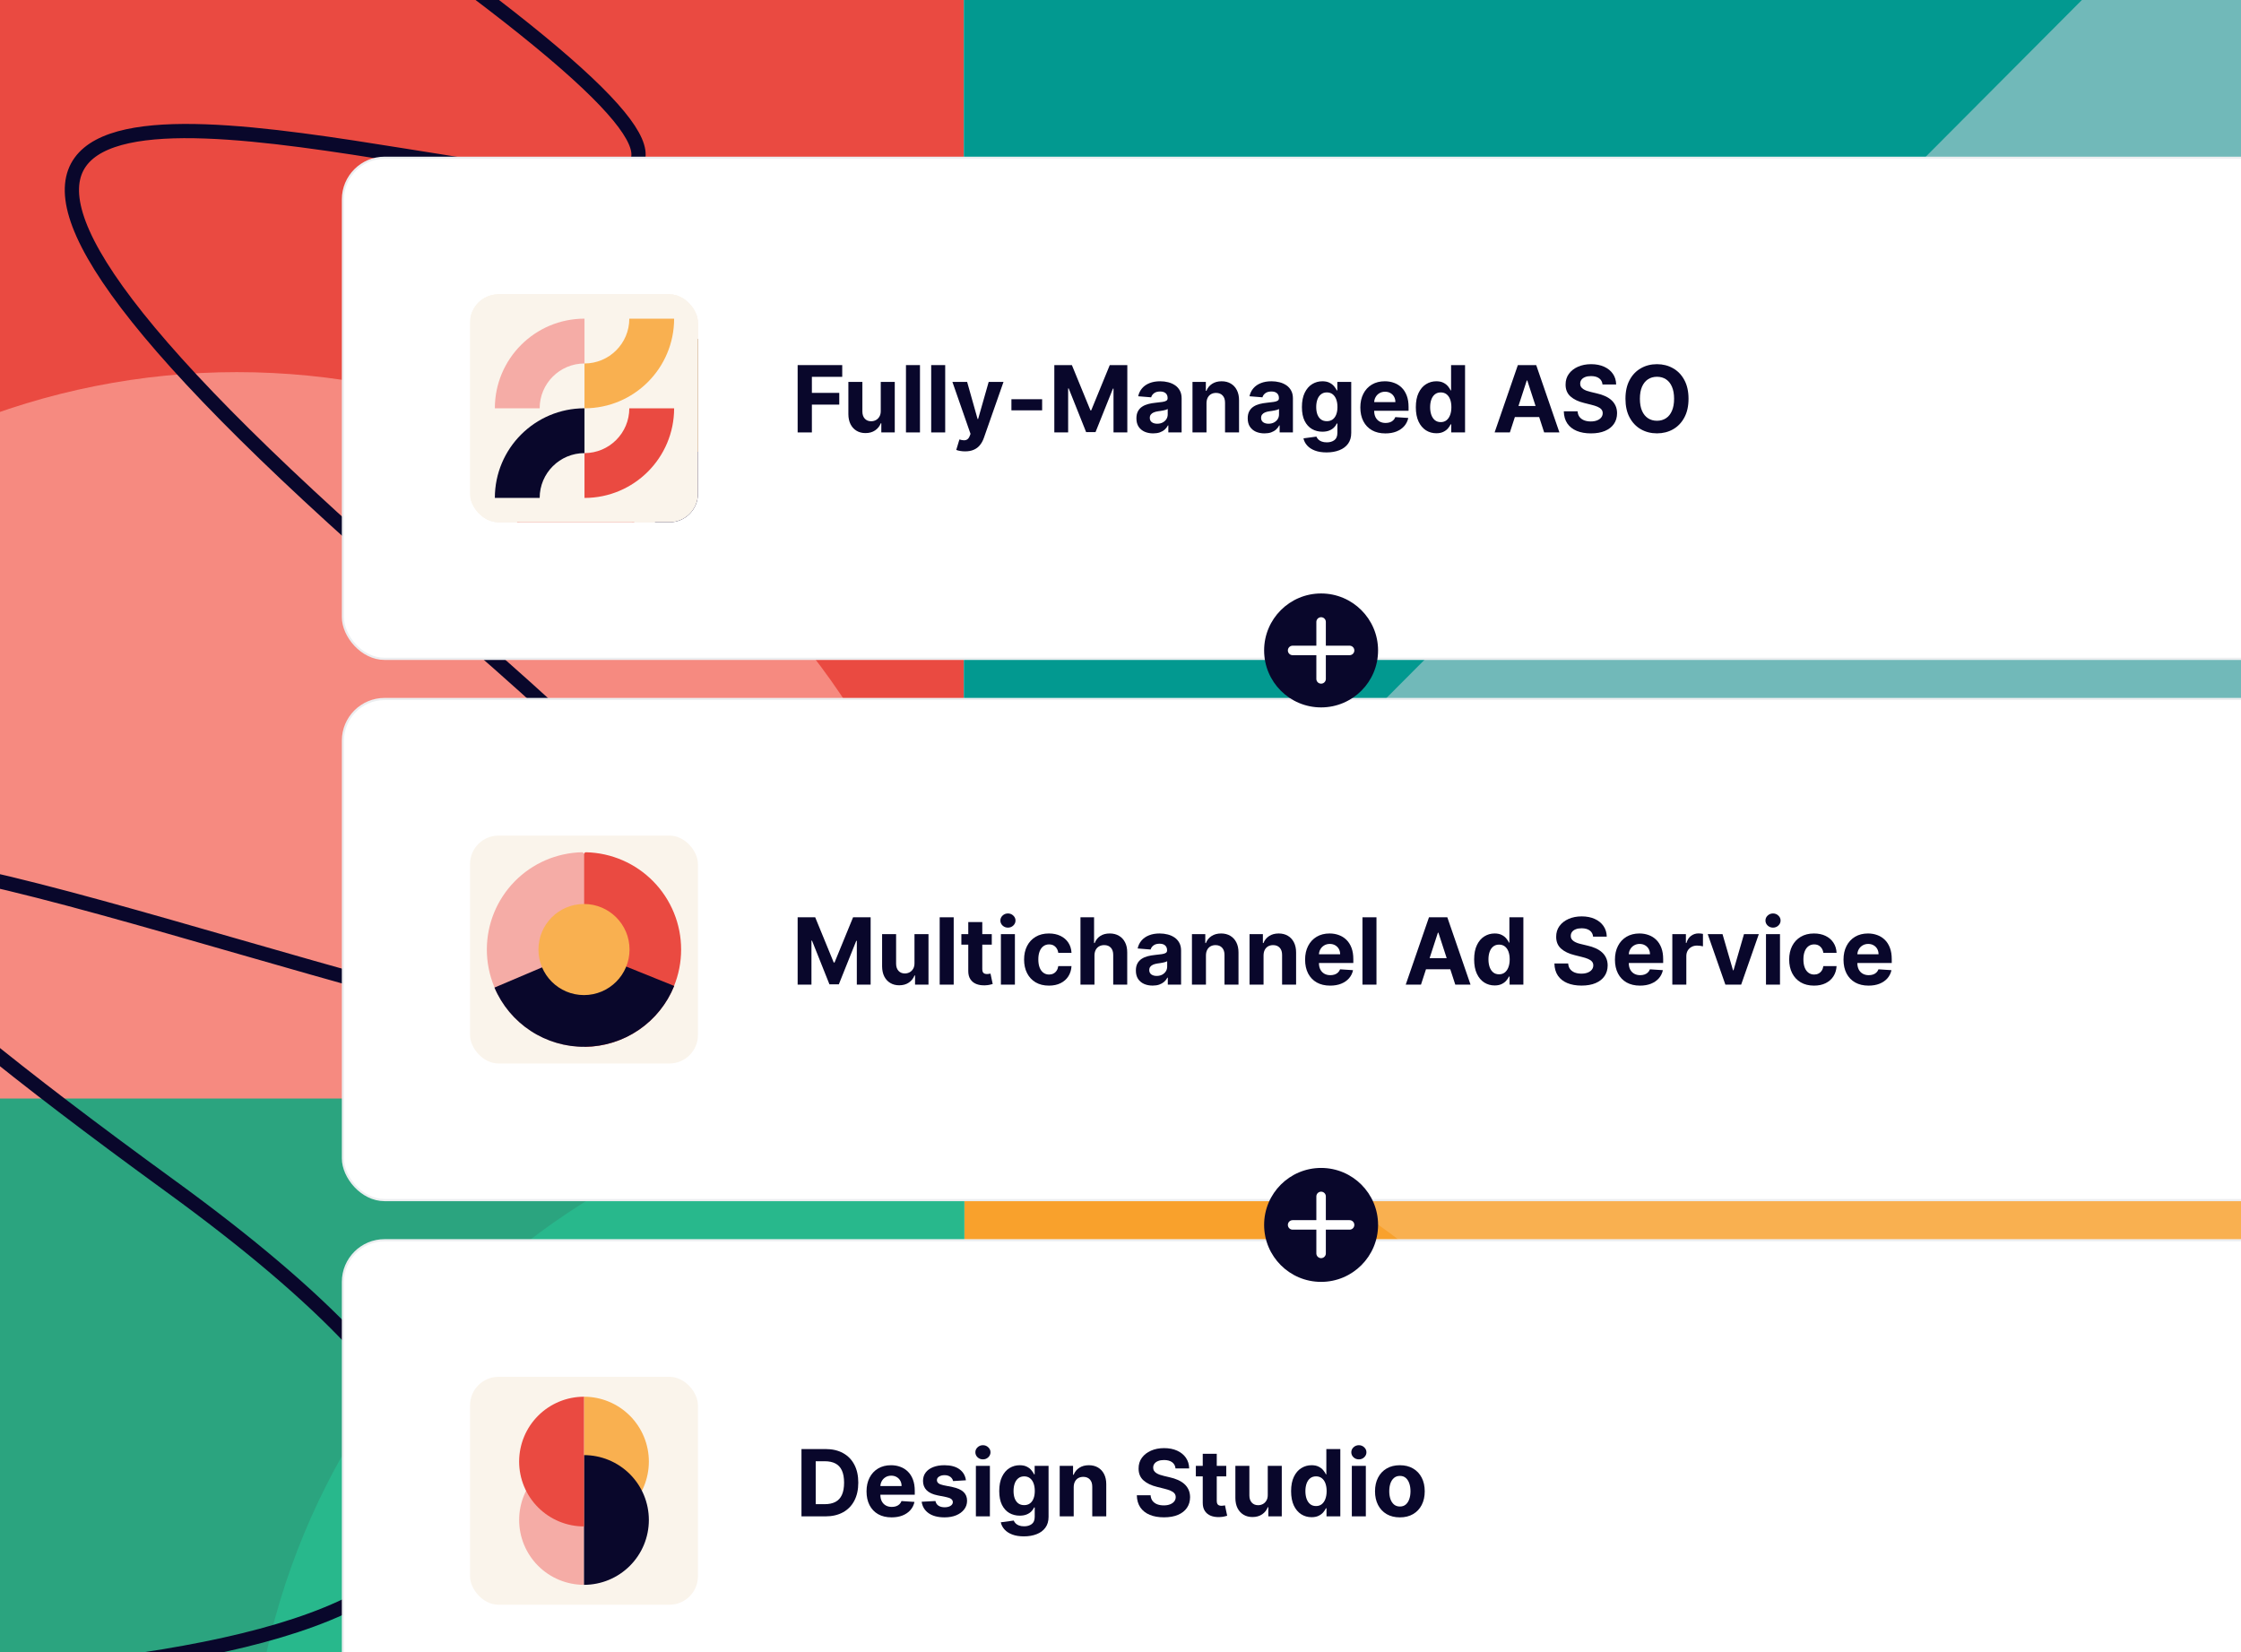 <svg width="472" height="348" viewBox="0 0 472 348" fill="none" xmlns="http://www.w3.org/2000/svg">
<g clip-path="url(#clip0_525_394)">
<rect x="-104" y="-151" width="307" height="304" fill="#EA4A41"/>
<rect x="203" y="-70.621" width="306" height="301" fill="#029990"/>
<path d="M209.178 230.159L509.225 -71V230.159H209.178Z" fill="#71B9B9"/>
<path d="M-104 230.379H200V533.379H-104V230.379Z" fill="#2BA47F"/>
<rect x="208.066" y="230.164" width="301.159" height="301.159" fill="#F9B050"/>
<path d="M203.124 230.167C222.899 230.167 242.48 234.062 260.749 241.629C279.018 249.197 295.618 260.288 309.6 274.271C323.583 288.253 334.675 304.853 342.242 323.122C349.809 341.391 353.704 360.972 353.704 380.747C353.704 400.521 349.809 420.102 342.242 438.371C334.675 456.64 323.583 473.24 309.6 487.222C295.618 501.205 279.018 512.297 260.749 519.864C242.48 527.431 222.899 531.326 203.124 531.326L203.124 380.747L203.124 230.167Z" fill="#F9A12C"/>
<path d="M-103 231.379C-103 211.287 -99.045 191.391 -91.362 172.828C-83.678 154.266 -72.416 137.399 -58.219 123.192C-44.022 108.984 -27.167 97.714 -8.617 90.025C9.933 82.336 29.814 78.379 49.893 78.379C69.971 78.379 89.853 82.336 108.402 90.025C126.952 97.714 143.807 108.984 158.005 123.192C172.202 137.399 183.678 154.263 191.362 172.826C199.045 191.388 203 211.284 203 231.376L49.893 231.379L-103 231.379Z" fill="#F68A80"/>
<path d="M203.125 531.323C183.35 531.323 163.769 527.428 145.5 519.861C127.231 512.294 110.631 501.202 96.649 487.219C82.666 473.237 71.575 456.637 64.007 438.368C56.44 420.099 52.545 400.518 52.545 380.744C52.545 360.969 56.44 341.388 64.007 323.119C71.575 304.85 82.666 288.25 96.649 274.268C110.631 260.285 127.231 249.194 145.5 241.626C163.769 234.059 183.35 230.164 203.125 230.164L203.125 380.744L203.125 531.323Z" fill="#28B88C"/>
<path d="M-0.996 -70.67C373.854 170.574 -177.481 -102.707 93.032 129.295C363.544 361.298 -230.99 55.878 35.922 249.842C302.835 443.805 -493.617 279.376 -105.612 431.123C204.793 552.52 104.745 630.214 15.921 653.886" stroke="#09072B" stroke-width="3"/>
<g filter="url(#filter0_dd_525_394)">
<rect x="72.227" y="141.227" width="412.046" height="105.546" rx="8.773" fill="white"/>
<rect x="72.227" y="141.227" width="412.046" height="105.546" rx="8.773" stroke="#ECEEF0" stroke-width="0.454"/>
<rect x="99" y="170" width="48" height="48" rx="6" fill="#FAF4EB"/>
<path d="M122.999 173.947C123 173.889 122.989 173.832 122.967 173.778C122.946 173.725 122.913 173.676 122.873 173.636C122.832 173.595 122.783 173.563 122.73 173.541C122.676 173.519 122.619 173.508 122.562 173.509C117.209 173.633 112.118 175.846 108.376 179.675C104.634 183.504 102.539 188.646 102.539 194C102.539 199.354 104.634 204.495 108.376 208.324C112.118 212.153 117.209 214.367 122.562 214.49C122.619 214.491 122.676 214.48 122.73 214.458C122.783 214.437 122.832 214.404 122.873 214.364C122.913 214.323 122.946 214.274 122.967 214.221C122.989 214.168 123 214.11 122.999 214.053L122.999 173.947Z" fill="#F5ACA6"/>
<path d="M122.999 214.053C122.998 214.111 123.009 214.168 123.031 214.222C123.052 214.275 123.085 214.324 123.125 214.364C123.166 214.405 123.215 214.437 123.268 214.459C123.322 214.481 123.379 214.492 123.436 214.491C128.789 214.367 133.88 212.154 137.622 208.325C141.364 204.496 143.459 199.354 143.459 194C143.459 188.646 141.364 183.505 137.622 179.676C133.88 175.847 128.789 173.633 123.436 173.51C123.379 173.509 123.322 173.52 123.268 173.542C123.215 173.563 123.166 173.596 123.125 173.636C123.085 173.677 123.052 173.726 123.031 173.779C123.009 173.832 122.998 173.89 122.999 173.947L122.999 214.053Z" fill="#EA4A41"/>
<path d="M142.002 201.667C140.485 205.425 137.889 208.649 134.54 210.932C131.191 213.214 127.241 214.452 123.188 214.489C119.136 214.527 115.164 213.361 111.773 211.141C108.383 208.921 105.728 205.745 104.142 202.015L123 194L142.002 201.667Z" fill="#09072B"/>
<path d="M122.999 203.593C128.298 203.593 132.593 199.298 132.593 193.999C132.593 188.701 128.298 184.406 122.999 184.406C117.701 184.406 113.406 188.701 113.406 193.999C113.406 199.298 117.701 203.593 122.999 203.593Z" fill="#F9B050"/>
<path d="M393.557 201.6C392.463 201.6 391.521 201.378 390.732 200.935C389.947 200.487 389.342 199.855 388.917 199.038C388.493 198.216 388.28 197.244 388.28 196.122C388.28 195.028 388.493 194.068 388.917 193.242C389.342 192.415 389.94 191.771 390.711 191.31C391.486 190.848 392.396 190.617 393.439 190.617C394.141 190.617 394.794 190.73 395.399 190.956C396.008 191.178 396.539 191.513 396.992 191.961C397.449 192.408 397.804 192.972 398.058 193.65C398.312 194.324 398.439 195.114 398.439 196.018V196.829H389.457V195.001H395.662C395.662 194.576 395.57 194.2 395.385 193.872C395.2 193.544 394.944 193.288 394.616 193.103C394.293 192.914 393.917 192.819 393.488 192.819C393.04 192.819 392.643 192.923 392.297 193.131C391.955 193.334 391.687 193.609 391.493 193.955C391.299 194.297 391.2 194.677 391.196 195.097V196.836C391.196 197.362 391.293 197.817 391.486 198.2C391.685 198.583 391.964 198.878 392.324 199.086C392.684 199.294 393.111 199.398 393.605 199.398C393.933 199.398 394.233 199.352 394.506 199.259C394.778 199.167 395.011 199.028 395.205 198.844C395.399 198.659 395.547 198.433 395.648 198.165L398.377 198.345C398.238 199.001 397.954 199.573 397.525 200.062C397.1 200.547 396.551 200.926 395.877 201.198C395.207 201.466 394.434 201.6 393.557 201.6Z" fill="#09072B"/>
<path d="M382.071 201.6C380.982 201.6 380.044 201.369 379.26 200.907C378.479 200.441 377.879 199.795 377.459 198.968C377.044 198.142 376.836 197.191 376.836 196.115C376.836 195.026 377.046 194.07 377.466 193.249C377.891 192.422 378.493 191.778 379.273 191.317C380.054 190.85 380.982 190.617 382.057 190.617C382.985 190.617 383.798 190.786 384.495 191.123C385.192 191.46 385.743 191.933 386.15 192.542C386.556 193.152 386.78 193.867 386.821 194.689H384.038C383.959 194.158 383.751 193.731 383.414 193.408C383.082 193.08 382.646 192.916 382.106 192.916C381.649 192.916 381.249 193.041 380.908 193.29C380.571 193.535 380.308 193.893 380.118 194.363C379.929 194.834 379.834 195.404 379.834 196.074C379.834 196.752 379.927 197.33 380.111 197.805C380.301 198.281 380.566 198.643 380.908 198.892C381.249 199.142 381.649 199.266 382.106 199.266C382.443 199.266 382.745 199.197 383.013 199.058C383.285 198.92 383.509 198.719 383.684 198.456C383.865 198.188 383.982 197.867 384.038 197.493H386.821C386.775 198.306 386.554 199.021 386.157 199.64C385.764 200.254 385.222 200.734 384.529 201.08C383.837 201.427 383.017 201.6 382.071 201.6Z" fill="#09072B"/>
<path d="M371.952 201.392V190.756H374.902V201.392H371.952ZM373.434 189.385C372.995 189.385 372.619 189.24 372.305 188.949C371.995 188.653 371.841 188.3 371.841 187.889C371.841 187.483 371.995 187.134 372.305 186.844C372.619 186.548 372.995 186.4 373.434 186.4C373.872 186.4 374.246 186.548 374.555 186.844C374.869 187.134 375.026 187.483 375.026 187.889C375.026 188.3 374.869 188.653 374.555 188.949C374.246 189.24 373.872 189.385 373.434 189.385Z" fill="#09072B"/>
<path d="M370.443 190.756L366.724 201.392H363.4L359.682 190.756H362.798L365.007 198.366H365.118L367.32 190.756H370.443Z" fill="#09072B"/>
<path d="M352.224 201.392V190.756H355.084V192.612H355.194C355.388 191.952 355.714 191.453 356.171 191.116C356.628 190.774 357.154 190.604 357.75 190.604C357.897 190.604 358.057 190.613 358.227 190.631C358.398 190.65 358.548 190.675 358.677 190.707V193.325C358.539 193.283 358.347 193.246 358.103 193.214C357.858 193.182 357.634 193.166 357.431 193.166C356.997 193.166 356.609 193.26 356.268 193.45C355.931 193.634 355.663 193.893 355.464 194.225C355.271 194.558 355.174 194.941 355.174 195.375V201.392H352.224Z" fill="#09072B"/>
<path d="M345.416 201.6C344.322 201.6 343.38 201.378 342.591 200.935C341.806 200.487 341.201 199.855 340.777 199.038C340.352 198.216 340.14 197.244 340.14 196.122C340.14 195.028 340.352 194.068 340.777 193.242C341.201 192.415 341.799 191.771 342.57 191.31C343.346 190.848 344.255 190.617 345.299 190.617C346 190.617 346.653 190.73 347.258 190.956C347.868 191.178 348.399 191.513 348.851 191.961C349.308 192.408 349.663 192.972 349.917 193.65C350.171 194.324 350.298 195.114 350.298 196.018V196.829H341.317V195.001H347.521C347.521 194.576 347.429 194.2 347.244 193.872C347.06 193.544 346.804 193.288 346.476 193.103C346.153 192.914 345.776 192.819 345.347 192.819C344.899 192.819 344.502 192.923 344.156 193.131C343.814 193.334 343.547 193.609 343.353 193.955C343.159 194.297 343.06 194.677 343.055 195.097V196.836C343.055 197.362 343.152 197.817 343.346 198.2C343.544 198.583 343.824 198.878 344.184 199.086C344.544 199.294 344.971 199.398 345.465 199.398C345.793 199.398 346.093 199.352 346.365 199.259C346.637 199.167 346.87 199.028 347.064 198.844C347.258 198.659 347.406 198.433 347.508 198.165L350.236 198.345C350.097 199.001 349.813 199.573 349.384 200.062C348.959 200.547 348.41 200.926 347.736 201.198C347.067 201.466 346.293 201.6 345.416 201.6Z" fill="#09072B"/>
<path d="M335.54 191.288C335.485 190.73 335.247 190.296 334.827 189.986C334.407 189.677 333.837 189.522 333.116 189.522C332.627 189.522 332.214 189.592 331.877 189.73C331.54 189.864 331.281 190.051 331.101 190.291C330.926 190.531 330.838 190.803 330.838 191.108C330.829 191.362 330.882 191.584 330.997 191.773C331.117 191.962 331.281 192.126 331.489 192.265C331.697 192.398 331.937 192.516 332.209 192.618C332.482 192.715 332.772 192.798 333.082 192.867L334.356 193.172C334.975 193.31 335.542 193.495 336.059 193.726C336.576 193.956 337.024 194.24 337.403 194.577C337.781 194.914 338.074 195.311 338.282 195.768C338.495 196.225 338.603 196.749 338.608 197.34C338.603 198.208 338.381 198.961 337.943 199.598C337.509 200.23 336.881 200.722 336.059 201.073C335.242 201.419 334.257 201.592 333.103 201.592C331.958 201.592 330.96 201.417 330.111 201.066C329.266 200.715 328.606 200.196 328.131 199.508C327.66 198.815 327.413 197.959 327.39 196.939H330.291C330.323 197.414 330.46 197.811 330.7 198.13C330.944 198.444 331.27 198.681 331.676 198.843C332.087 199 332.551 199.078 333.068 199.078C333.576 199.078 334.017 199.005 334.391 198.857C334.769 198.709 335.062 198.504 335.27 198.241C335.478 197.977 335.582 197.675 335.582 197.333C335.582 197.015 335.487 196.747 335.298 196.53C335.113 196.313 334.841 196.129 334.481 195.976C334.125 195.824 333.689 195.685 333.172 195.561L331.628 195.173C330.432 194.882 329.488 194.427 328.795 193.809C328.103 193.19 327.759 192.357 327.764 191.309C327.759 190.45 327.987 189.7 328.449 189.058C328.915 188.417 329.555 187.916 330.367 187.556C331.18 187.196 332.103 187.016 333.137 187.016C334.19 187.016 335.108 187.196 335.893 187.556C336.683 187.916 337.297 188.417 337.735 189.058C338.174 189.7 338.4 190.443 338.414 191.288H335.54Z" fill="#09072B"/>
<path d="M314.8 201.564C313.993 201.564 313.261 201.356 312.605 200.941C311.954 200.521 311.437 199.904 311.054 199.092C310.676 198.275 310.486 197.273 310.486 196.086C310.486 194.868 310.683 193.854 311.075 193.047C311.467 192.234 311.989 191.627 312.64 191.225C313.295 190.819 314.013 190.616 314.794 190.616C315.389 190.616 315.885 190.718 316.282 190.921C316.684 191.119 317.007 191.368 317.252 191.669C317.501 191.964 317.69 192.255 317.82 192.541H317.91V187.209H320.853V201.391H317.944V199.687H317.82C317.681 199.983 317.485 200.276 317.231 200.567C316.982 200.853 316.656 201.091 316.255 201.28C315.858 201.469 315.373 201.564 314.8 201.564ZM315.735 199.216C316.211 199.216 316.612 199.087 316.94 198.829C317.273 198.566 317.526 198.199 317.702 197.728C317.882 197.257 317.972 196.705 317.972 196.073C317.972 195.44 317.884 194.891 317.709 194.425C317.533 193.958 317.279 193.598 316.947 193.344C316.615 193.09 316.211 192.963 315.735 192.963C315.251 192.963 314.842 193.095 314.51 193.358C314.177 193.621 313.926 193.986 313.755 194.452C313.584 194.919 313.499 195.459 313.499 196.073C313.499 196.691 313.584 197.238 313.755 197.714C313.93 198.185 314.182 198.554 314.51 198.822C314.842 199.085 315.251 199.216 315.735 199.216Z" fill="#09072B"/>
<path d="M299.289 201.391H296.076L300.972 187.209H304.836L309.725 201.391H306.512L302.959 190.45H302.849L299.289 201.391ZM299.088 195.816H306.678V198.157H299.088V195.816Z" fill="#09072B"/>
<path d="M289.913 187.209V201.391H286.963V187.209H289.913Z" fill="#09072B"/>
<path d="M280.157 201.6C279.062 201.6 278.121 201.378 277.331 200.935C276.546 200.487 275.942 199.855 275.517 199.038C275.092 198.216 274.88 197.244 274.88 196.122C274.88 195.028 275.092 194.068 275.517 193.242C275.942 192.415 276.54 191.771 277.31 191.31C278.086 190.848 278.995 190.617 280.039 190.617C280.74 190.617 281.394 190.73 281.998 190.956C282.608 191.178 283.139 191.513 283.591 191.961C284.048 192.408 284.404 192.972 284.658 193.65C284.911 194.324 285.038 195.114 285.038 196.018V196.829H276.057V195.001H282.262C282.262 194.576 282.169 194.2 281.985 193.872C281.8 193.544 281.544 193.288 281.216 193.103C280.893 192.914 280.517 192.819 280.087 192.819C279.639 192.819 279.242 192.923 278.896 193.131C278.555 193.334 278.287 193.609 278.093 193.955C277.899 194.297 277.8 194.677 277.795 195.097V196.836C277.795 197.362 277.892 197.817 278.086 198.2C278.285 198.583 278.564 198.878 278.924 199.086C279.284 199.294 279.711 199.398 280.205 199.398C280.533 199.398 280.833 199.352 281.105 199.259C281.378 199.167 281.611 199.028 281.805 198.844C281.998 198.659 282.146 198.433 282.248 198.165L284.976 198.345C284.838 199.001 284.554 199.573 284.124 200.062C283.7 200.547 283.15 200.926 282.476 201.198C281.807 201.466 281.034 201.6 280.157 201.6Z" fill="#09072B"/>
<path d="M266.129 195.243V201.392H263.179V190.756H265.99V192.632H266.115C266.35 192.014 266.745 191.524 267.299 191.164C267.853 190.8 268.525 190.617 269.314 190.617C270.053 190.617 270.697 190.779 271.246 191.102C271.795 191.425 272.222 191.887 272.527 192.487C272.832 193.082 272.984 193.793 272.984 194.62V201.392H270.034V195.146C270.039 194.495 269.873 193.987 269.536 193.623C269.199 193.253 268.735 193.069 268.144 193.069C267.747 193.069 267.396 193.154 267.091 193.325C266.791 193.496 266.556 193.745 266.385 194.073C266.219 194.396 266.133 194.786 266.129 195.243Z" fill="#09072B"/>
<path d="M253.998 195.243V201.392H251.048V190.756H253.859V192.632H253.984C254.219 192.014 254.614 191.524 255.168 191.164C255.722 190.8 256.394 190.617 257.183 190.617C257.922 190.617 258.566 190.779 259.115 191.102C259.665 191.425 260.092 191.887 260.396 192.487C260.701 193.082 260.853 193.793 260.853 194.62V201.392H257.903V195.146C257.908 194.495 257.742 193.987 257.405 193.623C257.068 193.253 256.604 193.069 256.013 193.069C255.616 193.069 255.265 193.154 254.96 193.325C254.66 193.496 254.425 193.745 254.254 194.073C254.088 194.396 254.002 194.786 253.998 195.243Z" fill="#09072B"/>
<path d="M242.77 201.593C242.091 201.593 241.487 201.475 240.956 201.24C240.425 201 240.005 200.646 239.695 200.18C239.391 199.709 239.238 199.123 239.238 198.421C239.238 197.83 239.347 197.334 239.564 196.933C239.781 196.531 240.076 196.208 240.45 195.963C240.824 195.718 241.249 195.534 241.724 195.409C242.204 195.284 242.708 195.197 243.234 195.146C243.852 195.081 244.351 195.021 244.73 194.966C245.108 194.906 245.383 194.818 245.554 194.703C245.724 194.587 245.81 194.417 245.81 194.19V194.149C245.81 193.71 245.671 193.371 245.394 193.131C245.122 192.891 244.734 192.771 244.231 192.771C243.7 192.771 243.278 192.888 242.964 193.124C242.65 193.355 242.442 193.646 242.341 193.996L239.612 193.775C239.751 193.129 240.023 192.57 240.429 192.099C240.836 191.624 241.36 191.259 242.001 191.005C242.648 190.746 243.395 190.617 244.245 190.617C244.836 190.617 245.401 190.686 245.941 190.825C246.486 190.963 246.969 191.178 247.389 191.469C247.813 191.76 248.148 192.134 248.393 192.591C248.637 193.043 248.76 193.586 248.76 194.218V201.392H245.962V199.917H245.879C245.708 200.249 245.48 200.543 245.194 200.797C244.907 201.046 244.563 201.242 244.162 201.385C243.76 201.524 243.296 201.593 242.77 201.593ZM243.615 199.557C244.049 199.557 244.432 199.472 244.764 199.301C245.097 199.125 245.357 198.89 245.547 198.594C245.736 198.299 245.831 197.964 245.831 197.59V196.462C245.738 196.522 245.611 196.577 245.45 196.628C245.293 196.674 245.115 196.718 244.917 196.759C244.718 196.796 244.52 196.831 244.321 196.863C244.123 196.891 243.942 196.916 243.781 196.939C243.435 196.99 243.132 197.071 242.874 197.182C242.615 197.293 242.414 197.443 242.271 197.632C242.128 197.817 242.057 198.047 242.057 198.324C242.057 198.726 242.202 199.033 242.493 199.245C242.788 199.453 243.162 199.557 243.615 199.557Z" fill="#09072B"/>
<path d="M230.518 195.242V201.391H227.568V187.209H230.435V192.631H230.56C230.8 192.003 231.188 191.512 231.723 191.156C232.259 190.796 232.93 190.616 233.738 190.616C234.477 190.616 235.121 190.778 235.67 191.101C236.224 191.419 236.654 191.879 236.958 192.479C237.268 193.074 237.42 193.787 237.415 194.618V201.391H234.465V195.145C234.47 194.489 234.304 193.979 233.967 193.614C233.634 193.25 233.168 193.067 232.568 193.067C232.166 193.067 231.811 193.153 231.502 193.324C231.197 193.494 230.957 193.744 230.781 194.071C230.611 194.395 230.523 194.785 230.518 195.242Z" fill="#09072B"/>
<path d="M220.929 201.6C219.84 201.6 218.903 201.369 218.118 200.907C217.338 200.441 216.738 199.795 216.318 198.968C215.902 198.142 215.694 197.191 215.694 196.115C215.694 195.026 215.904 194.07 216.324 193.249C216.749 192.422 217.352 191.778 218.132 191.317C218.912 190.85 219.84 190.617 220.916 190.617C221.843 190.617 222.656 190.786 223.353 191.123C224.05 191.46 224.602 191.933 225.008 192.542C225.414 193.152 225.638 193.867 225.68 194.689H222.896C222.818 194.158 222.61 193.731 222.273 193.408C221.94 193.08 221.504 192.916 220.964 192.916C220.507 192.916 220.108 193.041 219.766 193.29C219.429 193.535 219.166 193.893 218.977 194.363C218.787 194.834 218.693 195.404 218.693 196.074C218.693 196.752 218.785 197.33 218.97 197.805C219.159 198.281 219.424 198.643 219.766 198.892C220.108 199.142 220.507 199.266 220.964 199.266C221.301 199.266 221.603 199.197 221.871 199.058C222.144 198.92 222.367 198.719 222.543 198.456C222.723 198.188 222.841 197.867 222.896 197.493H225.68C225.634 198.306 225.412 199.021 225.015 199.64C224.623 200.254 224.08 200.734 223.388 201.08C222.695 201.427 221.876 201.6 220.929 201.6Z" fill="#09072B"/>
<path d="M210.81 201.392V190.756H213.76V201.392H210.81ZM212.292 189.385C211.853 189.385 211.477 189.24 211.163 188.949C210.854 188.653 210.699 188.3 210.699 187.889C210.699 187.483 210.854 187.134 211.163 186.844C211.477 186.548 211.853 186.4 212.292 186.4C212.73 186.4 213.104 186.548 213.414 186.844C213.728 187.134 213.885 187.483 213.885 187.889C213.885 188.3 213.728 188.653 213.414 188.949C213.104 189.24 212.73 189.385 212.292 189.385Z" fill="#09072B"/>
<path d="M208.889 190.755V192.971H202.483V190.755H208.889ZM203.938 188.207H206.888V198.123C206.888 198.396 206.929 198.608 207.012 198.76C207.095 198.908 207.211 199.012 207.358 199.072C207.511 199.132 207.686 199.162 207.885 199.162C208.023 199.162 208.162 199.15 208.3 199.127C208.439 199.1 208.545 199.079 208.619 199.065L209.083 201.26C208.935 201.306 208.727 201.359 208.459 201.419C208.192 201.484 207.866 201.523 207.483 201.537C206.772 201.565 206.149 201.47 205.613 201.253C205.082 201.036 204.669 200.699 204.374 200.242C204.078 199.785 203.933 199.208 203.938 198.511V188.207Z" fill="#09072B"/>
<path d="M200.868 187.209V201.391H197.918V187.209H200.868Z" fill="#09072B"/>
<path d="M192.609 196.863V190.756H195.559V201.392H192.727V199.46H192.616C192.376 200.083 191.976 200.584 191.418 200.963C190.864 201.341 190.188 201.531 189.389 201.531C188.678 201.531 188.052 201.369 187.512 201.046C186.972 200.723 186.55 200.263 186.245 199.668C185.945 199.072 185.793 198.359 185.788 197.528V190.756H188.738V197.002C188.743 197.63 188.911 198.126 189.244 198.491C189.576 198.855 190.021 199.038 190.58 199.038C190.935 199.038 191.268 198.957 191.577 198.795C191.886 198.629 192.136 198.385 192.325 198.061C192.519 197.738 192.614 197.339 192.609 196.863Z" fill="#09072B"/>
<path d="M168 187.209H171.698L175.603 196.737H175.77L179.675 187.209H183.373V201.391H180.464V192.16H180.347L176.677 201.322H174.696L171.026 192.126H170.908V201.391H168V187.209Z" fill="#09072B"/>
<rect x="72.227" y="255.227" width="412.046" height="105.546" rx="8.773" fill="white"/>
<rect x="72.227" y="255.227" width="412.046" height="105.546" rx="8.773" stroke="#ECEEF0" stroke-width="0.454"/>
<rect x="99" y="284" width="48" height="48" rx="6" fill="#FAF4EB"/>
<path d="M123.003 288.188C126.626 288.188 130.1 289.628 132.662 292.189C135.224 294.751 136.663 298.226 136.663 301.849C136.663 305.472 135.224 308.947 132.662 311.509C130.1 314.071 126.626 315.51 123.003 315.51L123.003 301.849L123.003 288.188Z" fill="#F9B050"/>
<path d="M123.002 300.489C121.208 300.489 119.432 300.842 117.775 301.529C116.117 302.216 114.611 303.222 113.343 304.49C112.074 305.759 111.068 307.265 110.382 308.922C109.695 310.58 109.342 312.356 109.342 314.15C109.342 315.944 109.695 317.72 110.382 319.378C111.068 321.035 112.074 322.541 113.343 323.809C114.611 325.078 116.117 326.084 117.775 326.771C119.432 327.457 121.208 327.811 123.002 327.811L123.002 314.15L123.002 300.489Z" fill="#F5ACA6"/>
<path d="M123.002 300.489C124.796 300.489 126.573 300.842 128.23 301.529C129.887 302.216 131.393 303.222 132.662 304.49C133.93 305.759 134.937 307.265 135.623 308.922C136.31 310.58 136.663 312.356 136.663 314.15C136.663 315.944 136.31 317.72 135.623 319.378C134.937 321.035 133.93 322.541 132.662 323.809C131.393 325.078 129.887 326.084 128.23 326.771C126.573 327.457 124.796 327.811 123.002 327.811L123.002 314.15L123.002 300.489Z" fill="#09072B"/>
<path d="M123.002 288.188C119.378 288.188 115.904 289.628 113.342 292.189C110.78 294.751 109.341 298.226 109.341 301.849C109.341 305.472 110.78 308.947 113.342 311.509C115.904 314.071 119.378 315.51 123.002 315.51L123.002 301.849L123.002 288.188Z" fill="#EA4A41"/>
<path d="M294.842 313.6C293.766 313.6 292.836 313.371 292.051 312.914C291.271 312.453 290.668 311.811 290.244 310.989C289.819 310.163 289.606 309.205 289.606 308.115C289.606 307.017 289.819 306.056 290.244 305.235C290.668 304.408 291.271 303.767 292.051 303.31C292.836 302.848 293.766 302.617 294.842 302.617C295.917 302.617 296.845 302.848 297.625 303.31C298.41 303.767 299.015 304.408 299.44 305.235C299.864 306.056 300.077 307.017 300.077 308.115C300.077 309.205 299.864 310.163 299.44 310.989C299.015 311.811 298.41 312.453 297.625 312.914C296.845 313.371 295.917 313.6 294.842 313.6ZM294.855 311.315C295.345 311.315 295.753 311.176 296.081 310.899C296.409 310.618 296.656 310.234 296.822 309.75C296.993 309.265 297.078 308.713 297.078 308.095C297.078 307.476 296.993 306.924 296.822 306.44C296.656 305.955 296.409 305.572 296.081 305.29C295.753 305.009 295.345 304.868 294.855 304.868C294.361 304.868 293.946 305.009 293.609 305.29C293.277 305.572 293.025 305.955 292.854 306.44C292.688 306.924 292.605 307.476 292.605 308.095C292.605 308.713 292.688 309.265 292.854 309.75C293.025 310.234 293.277 310.618 293.609 310.899C293.946 311.176 294.361 311.315 294.855 311.315Z" fill="#09072B"/>
<path d="M284.723 313.392V302.756H287.673V313.392H284.723ZM286.205 301.385C285.766 301.385 285.39 301.24 285.076 300.949C284.767 300.653 284.612 300.3 284.612 299.889C284.612 299.483 284.767 299.134 285.076 298.844C285.39 298.548 285.766 298.4 286.205 298.4C286.644 298.4 287.017 298.548 287.327 298.844C287.641 299.134 287.798 299.483 287.798 299.889C287.798 300.3 287.641 300.653 287.327 300.949C287.017 301.24 286.644 301.385 286.205 301.385Z" fill="#09072B"/>
<path d="M276.246 313.564C275.438 313.564 274.706 313.356 274.051 312.941C273.4 312.521 272.883 311.904 272.499 311.092C272.121 310.275 271.932 309.273 271.932 308.086C271.932 306.868 272.128 305.854 272.52 305.047C272.913 304.234 273.434 303.627 274.085 303.225C274.741 302.819 275.459 302.616 276.239 302.616C276.834 302.616 277.331 302.718 277.728 302.921C278.129 303.119 278.452 303.368 278.697 303.669C278.946 303.964 279.136 304.255 279.265 304.541H279.355V299.209H282.298V313.391H279.39V311.687H279.265C279.126 311.983 278.93 312.276 278.676 312.567C278.427 312.853 278.102 313.091 277.7 313.28C277.303 313.469 276.818 313.564 276.246 313.564ZM277.181 311.216C277.656 311.216 278.058 311.087 278.385 310.829C278.718 310.566 278.972 310.199 279.147 309.728C279.327 309.257 279.417 308.705 279.417 308.073C279.417 307.44 279.33 306.891 279.154 306.425C278.979 305.958 278.725 305.598 278.392 305.344C278.06 305.09 277.656 304.963 277.181 304.963C276.696 304.963 276.287 305.095 275.955 305.358C275.623 305.621 275.371 305.986 275.2 306.452C275.029 306.919 274.944 307.459 274.944 308.073C274.944 308.691 275.029 309.238 275.2 309.714C275.376 310.185 275.627 310.554 275.955 310.822C276.287 311.085 276.696 311.216 277.181 311.216Z" fill="#09072B"/>
<path d="M267.016 308.863V302.756H269.966V313.392H267.134V311.46H267.023C266.783 312.083 266.384 312.584 265.825 312.963C265.271 313.341 264.595 313.531 263.796 313.531C263.085 313.531 262.46 313.369 261.92 313.046C261.379 312.723 260.957 312.263 260.652 311.668C260.352 311.072 260.2 310.359 260.195 309.528V302.756H263.145V309.002C263.15 309.63 263.318 310.126 263.651 310.491C263.983 310.855 264.429 311.038 264.987 311.038C265.343 311.038 265.675 310.957 265.984 310.795C266.294 310.629 266.543 310.385 266.732 310.061C266.926 309.738 267.021 309.339 267.016 308.863Z" fill="#09072B"/>
<path d="M258.275 302.755V304.971H251.869V302.755H258.275ZM253.323 300.207H256.273V310.123C256.273 310.396 256.315 310.608 256.398 310.76C256.481 310.908 256.596 311.012 256.744 311.072C256.896 311.132 257.072 311.162 257.27 311.162C257.409 311.162 257.547 311.15 257.686 311.127C257.824 311.1 257.931 311.079 258.004 311.065L258.468 313.26C258.321 313.306 258.113 313.359 257.845 313.419C257.577 313.484 257.252 313.523 256.869 313.537C256.158 313.565 255.535 313.47 254.999 313.253C254.468 313.036 254.055 312.699 253.76 312.242C253.464 311.785 253.319 311.208 253.323 310.511V300.207Z" fill="#09072B"/>
<path d="M247.588 303.288C247.532 302.73 247.295 302.296 246.875 301.986C246.455 301.677 245.884 301.522 245.164 301.522C244.675 301.522 244.262 301.592 243.925 301.73C243.588 301.864 243.329 302.051 243.149 302.291C242.974 302.531 242.886 302.803 242.886 303.108C242.877 303.362 242.93 303.584 243.045 303.773C243.165 303.962 243.329 304.126 243.537 304.265C243.745 304.398 243.985 304.516 244.257 304.618C244.529 304.715 244.82 304.798 245.13 304.867L246.404 305.172C247.022 305.31 247.59 305.495 248.107 305.726C248.624 305.956 249.072 306.24 249.451 306.577C249.829 306.914 250.122 307.311 250.33 307.768C250.542 308.225 250.651 308.749 250.656 309.34C250.651 310.208 250.429 310.961 249.991 311.598C249.557 312.23 248.929 312.722 248.107 313.073C247.29 313.419 246.305 313.592 245.15 313.592C244.006 313.592 243.008 313.417 242.159 313.066C241.314 312.715 240.654 312.196 240.178 311.508C239.708 310.815 239.461 309.959 239.438 308.939H242.339C242.371 309.414 242.507 309.811 242.748 310.13C242.992 310.444 243.318 310.681 243.724 310.843C244.135 311 244.599 311.078 245.116 311.078C245.624 311.078 246.064 311.005 246.438 310.857C246.817 310.709 247.11 310.504 247.318 310.241C247.526 309.977 247.629 309.675 247.629 309.333C247.629 309.015 247.535 308.747 247.346 308.53C247.161 308.313 246.888 308.129 246.528 307.976C246.173 307.824 245.737 307.685 245.22 307.561L243.675 307.173C242.48 306.882 241.536 306.427 240.843 305.809C240.151 305.19 239.807 304.357 239.811 303.309C239.807 302.45 240.035 301.7 240.497 301.058C240.963 300.417 241.603 299.916 242.415 299.556C243.228 299.196 244.151 299.016 245.185 299.016C246.238 299.016 247.156 299.196 247.941 299.556C248.73 299.916 249.344 300.417 249.783 301.058C250.222 301.7 250.448 302.443 250.462 303.288H247.588Z" fill="#09072B"/>
<path d="M226.145 307.243V313.392H223.195V302.756H226.007V304.632H226.131C226.367 304.014 226.762 303.524 227.316 303.164C227.869 302.8 228.541 302.617 229.331 302.617C230.069 302.617 230.713 302.779 231.263 303.102C231.812 303.425 232.239 303.887 232.544 304.487C232.848 305.082 233.001 305.793 233.001 306.62V313.392H230.051V307.146C230.055 306.495 229.889 305.987 229.552 305.623C229.215 305.253 228.751 305.069 228.16 305.069C227.763 305.069 227.412 305.154 227.108 305.325C226.808 305.496 226.572 305.745 226.401 306.073C226.235 306.396 226.15 306.786 226.145 307.243Z" fill="#09072B"/>
<path d="M215.648 317.602C214.692 317.602 213.873 317.471 213.189 317.208C212.511 316.949 211.971 316.596 211.569 316.148C211.167 315.7 210.906 315.197 210.786 314.638L213.515 314.271C213.598 314.484 213.729 314.682 213.909 314.867C214.089 315.052 214.327 315.199 214.623 315.31C214.923 315.426 215.287 315.483 215.717 315.483C216.358 315.483 216.887 315.326 217.303 315.012C217.723 314.703 217.933 314.184 217.933 313.454V311.509H217.808C217.679 311.804 217.485 312.083 217.226 312.346C216.968 312.61 216.635 312.824 216.229 312.99C215.823 313.157 215.338 313.24 214.775 313.24C213.976 313.24 213.249 313.055 212.594 312.686C211.943 312.312 211.423 311.742 211.036 310.975C210.653 310.204 210.461 309.23 210.461 308.053C210.461 306.848 210.657 305.842 211.05 305.034C211.442 304.226 211.964 303.621 212.615 303.22C213.27 302.818 213.988 302.617 214.768 302.617C215.364 302.617 215.862 302.719 216.264 302.922C216.665 303.12 216.989 303.37 217.233 303.67C217.483 303.965 217.674 304.256 217.808 304.542H217.919V302.756H220.848V313.496C220.848 314.401 220.626 315.158 220.183 315.767C219.74 316.377 219.126 316.834 218.341 317.138C217.561 317.448 216.663 317.602 215.648 317.602ZM215.71 311.024C216.185 311.024 216.587 310.906 216.915 310.671C217.247 310.431 217.501 310.089 217.676 309.646C217.857 309.198 217.947 308.662 217.947 308.039C217.947 307.416 217.859 306.876 217.683 306.419C217.508 305.957 217.254 305.599 216.922 305.346C216.589 305.092 216.185 304.965 215.71 304.965C215.225 304.965 214.817 305.096 214.484 305.359C214.152 305.618 213.9 305.978 213.729 306.44C213.559 306.901 213.473 307.434 213.473 308.039C213.473 308.653 213.559 309.184 213.729 309.632C213.905 310.075 214.156 310.419 214.484 310.664C214.817 310.904 215.225 311.024 215.71 311.024Z" fill="#09072B"/>
<path d="M205.542 313.392V302.756H208.492V313.392H205.542ZM207.024 301.385C206.586 301.385 206.21 301.24 205.896 300.949C205.586 300.653 205.432 300.3 205.432 299.889C205.432 299.483 205.586 299.134 205.896 298.844C206.21 298.548 206.586 298.4 207.024 298.4C207.463 298.4 207.837 298.548 208.146 298.844C208.46 299.134 208.617 299.483 208.617 299.889C208.617 300.3 208.46 300.653 208.146 300.949C207.837 301.24 207.463 301.385 207.024 301.385Z" fill="#09072B"/>
<path d="M203.443 305.789L200.742 305.955C200.696 305.724 200.597 305.516 200.444 305.332C200.292 305.142 200.091 304.992 199.842 304.882C199.597 304.766 199.304 304.708 198.962 304.708C198.505 304.708 198.12 304.805 197.806 304.999C197.492 305.189 197.335 305.442 197.335 305.761C197.335 306.015 197.437 306.23 197.64 306.405C197.843 306.58 198.191 306.721 198.685 306.827L200.611 307.215C201.645 307.428 202.416 307.769 202.923 308.24C203.431 308.711 203.685 309.33 203.685 310.096C203.685 310.793 203.48 311.405 203.069 311.931C202.663 312.457 202.104 312.868 201.393 313.164C200.687 313.454 199.872 313.6 198.949 313.6C197.541 313.6 196.419 313.307 195.583 312.72C194.752 312.129 194.265 311.326 194.122 310.311L197.024 310.158C197.111 310.588 197.324 310.915 197.661 311.142C197.998 311.363 198.429 311.474 198.956 311.474C199.473 311.474 199.888 311.375 200.202 311.176C200.521 310.973 200.682 310.712 200.687 310.394C200.682 310.126 200.569 309.907 200.347 309.736C200.126 309.56 199.784 309.426 199.323 309.334L197.481 308.967C196.442 308.759 195.669 308.399 195.161 307.887C194.658 307.374 194.406 306.721 194.406 305.927C194.406 305.244 194.591 304.655 194.96 304.161C195.334 303.667 195.858 303.287 196.532 303.019C197.21 302.751 198.005 302.617 198.914 302.617C200.257 302.617 201.315 302.901 202.085 303.469C202.861 304.037 203.313 304.81 203.443 305.789Z" fill="#09072B"/>
<path d="M187.785 313.6C186.691 313.6 185.75 313.378 184.96 312.935C184.175 312.487 183.571 311.855 183.146 311.038C182.721 310.216 182.509 309.244 182.509 308.122C182.509 307.028 182.721 306.068 183.146 305.242C183.571 304.415 184.168 303.771 184.939 303.31C185.715 302.848 186.624 302.617 187.668 302.617C188.369 302.617 189.023 302.73 189.627 302.956C190.237 303.178 190.768 303.513 191.22 303.961C191.677 304.408 192.033 304.972 192.286 305.65C192.54 306.324 192.667 307.114 192.667 308.018V308.829H183.686V307.001H189.891C189.891 306.576 189.798 306.2 189.614 305.872C189.429 305.544 189.173 305.288 188.845 305.103C188.522 304.914 188.146 304.819 187.716 304.819C187.268 304.819 186.871 304.923 186.525 305.131C186.184 305.334 185.916 305.609 185.722 305.955C185.528 306.297 185.429 306.677 185.424 307.097V308.836C185.424 309.362 185.521 309.817 185.715 310.2C185.913 310.583 186.193 310.878 186.553 311.086C186.913 311.294 187.34 311.398 187.834 311.398C188.162 311.398 188.462 311.352 188.734 311.259C189.006 311.167 189.24 311.028 189.434 310.844C189.627 310.659 189.775 310.433 189.877 310.165L192.605 310.345C192.467 311.001 192.183 311.573 191.753 312.062C191.329 312.547 190.779 312.926 190.105 313.198C189.436 313.466 188.663 313.6 187.785 313.6Z" fill="#09072B"/>
<path d="M173.834 313.391H168.807V299.209H173.876C175.302 299.209 176.53 299.493 177.559 300.061C178.589 300.624 179.381 301.434 179.935 302.491C180.493 303.548 180.773 304.813 180.773 306.286C180.773 307.763 180.493 309.033 179.935 310.095C179.381 311.156 178.584 311.971 177.546 312.539C176.512 313.107 175.274 313.391 173.834 313.391ZM171.805 310.822H173.709C174.596 310.822 175.341 310.665 175.946 310.351C176.555 310.032 177.012 309.541 177.317 308.876C177.626 308.206 177.781 307.343 177.781 306.286C177.781 305.238 177.626 304.382 177.317 303.717C177.012 303.052 176.558 302.563 175.953 302.249C175.348 301.935 174.603 301.778 173.716 301.778H171.805V310.822Z" fill="#09072B"/>
<rect x="72.227" y="27.227" width="412.046" height="105.546" rx="8.773" fill="white"/>
<rect x="72.227" y="27.227" width="412.046" height="105.546" rx="8.773" stroke="#ECEEF0" stroke-width="0.454"/>
<g clip-path="url(#clip1_525_394)">
<rect x="99" y="56" width="48" height="48" rx="6" fill="#FAF4EB"/>
<path d="M140.982 74.09L128.879 86.193V61.986L140.982 74.09Z" fill="#EA4A41"/>
<path d="M116.775 61.986L128.878 74.09L104.672 74.11L116.775 61.986Z" fill="#F5ACA6"/>
<path d="M104.672 86.193L116.775 74.09V98.296L104.672 86.193Z" fill="#F9B050"/>
<path d="M128.878 98.297L116.774 86.193H140.981L128.878 98.297Z" fill="#04003B"/>
<g clip-path="url(#clip2_525_394)">
<rect width="48" height="48" transform="translate(99.249 55.998)" fill="#FAF4EB"/>
<rect x="137.952" y="64.93" width="24.678" height="54.822" rx="12.339" fill="#04003B"/>
<ellipse cx="150.291" cy="77.269" rx="12.339" ry="12.339" fill="#F9B050"/>
<rect x="108.913" y="64.93" width="24.678" height="54.822" rx="12.339" fill="#EA4A41"/>
<ellipse cx="121.252" cy="107.413" rx="12.339" ry="12.339" fill="#F5ACA6"/>
</g>
<rect width="48" height="48" transform="translate(99.103 55.998)" fill="#FAF4EB"/>
<path d="M123.105 80V70.56C128.308 70.56 132.545 66.344 132.545 61.121H141.985C141.985 71.546 133.531 80 123.105 80Z" fill="#F9B050"/>
<path d="M123.105 79.998V89.438C117.903 89.438 113.665 93.654 113.665 98.877H104.226C104.226 88.452 112.679 79.998 123.105 79.998Z" fill="#09072B"/>
<path d="M123.105 98.879V89.439C128.308 89.439 132.545 85.223 132.545 80H141.985C141.985 90.425 133.531 98.879 123.105 98.879Z" fill="#EA4A41"/>
<path d="M123.105 61.119V70.559C117.903 70.559 113.665 74.775 113.665 79.999H104.226C104.226 69.573 112.679 61.119 123.105 61.119Z" fill="#F5ACA6"/>
</g>
<path d="M355.637 77.992C355.637 79.538 355.344 80.854 354.758 81.939C354.176 83.024 353.382 83.852 352.376 84.425C351.374 84.993 350.247 85.277 348.996 85.277C347.736 85.277 346.605 84.99 345.603 84.418C344.601 83.846 343.81 83.017 343.228 81.932C342.646 80.847 342.355 79.534 342.355 77.992C342.355 76.445 342.646 75.13 343.228 74.045C343.81 72.96 344.601 72.133 345.603 71.566C346.605 70.993 347.736 70.707 348.996 70.707C350.247 70.707 351.374 70.993 352.376 71.566C353.382 72.133 354.176 72.96 354.758 74.045C355.344 75.13 355.637 76.445 355.637 77.992ZM352.597 77.992C352.597 76.99 352.447 76.145 352.147 75.457C351.852 74.769 351.434 74.248 350.894 73.892C350.354 73.537 349.721 73.359 348.996 73.359C348.271 73.359 347.639 73.537 347.099 73.892C346.559 74.248 346.139 74.769 345.839 75.457C345.543 76.145 345.395 76.99 345.395 77.992C345.395 78.994 345.543 79.838 345.839 80.526C346.139 81.214 346.559 81.736 347.099 82.091C347.639 82.447 348.271 82.624 348.996 82.624C349.721 82.624 350.354 82.447 350.894 82.091C351.434 81.736 351.852 81.214 352.147 80.526C352.447 79.838 352.597 78.994 352.597 77.992Z" fill="#09072B"/>
<path d="M337.521 74.98C337.465 74.421 337.227 73.987 336.807 73.678C336.387 73.368 335.817 73.214 335.097 73.214C334.608 73.214 334.194 73.283 333.857 73.421C333.52 73.555 333.262 73.742 333.082 73.982C332.906 74.222 332.819 74.495 332.819 74.799C332.809 75.053 332.862 75.275 332.978 75.464C333.098 75.654 333.262 75.817 333.47 75.956C333.677 76.09 333.917 76.208 334.19 76.309C334.462 76.406 334.753 76.489 335.062 76.558L336.336 76.863C336.955 77.002 337.523 77.186 338.04 77.417C338.557 77.648 339.005 77.932 339.383 78.269C339.762 78.606 340.055 79.003 340.263 79.46C340.475 79.917 340.584 80.441 340.588 81.032C340.584 81.9 340.362 82.652 339.923 83.289C339.489 83.922 338.862 84.413 338.04 84.764C337.223 85.11 336.237 85.284 335.083 85.284C333.938 85.284 332.941 85.108 332.092 84.757C331.247 84.406 330.587 83.887 330.111 83.199C329.64 82.507 329.393 81.65 329.37 80.63H332.272C332.304 81.106 332.44 81.503 332.68 81.821C332.925 82.135 333.25 82.373 333.657 82.534C334.067 82.691 334.531 82.77 335.048 82.77C335.556 82.77 335.997 82.696 336.371 82.548C336.75 82.401 337.043 82.195 337.25 81.932C337.458 81.669 337.562 81.367 337.562 81.025C337.562 80.706 337.467 80.439 337.278 80.222C337.093 80.005 336.821 79.82 336.461 79.668C336.106 79.515 335.669 79.377 335.152 79.252L333.608 78.864C332.412 78.573 331.468 78.119 330.776 77.5C330.083 76.882 329.739 76.048 329.744 75C329.739 74.142 329.968 73.391 330.43 72.75C330.896 72.108 331.535 71.607 332.348 71.247C333.16 70.887 334.084 70.707 335.118 70.707C336.17 70.707 337.089 70.887 337.874 71.247C338.663 71.607 339.277 72.108 339.716 72.75C340.154 73.391 340.38 74.135 340.394 74.98H337.521Z" fill="#09072B"/>
<path d="M318.009 85.082H314.796L319.692 70.9H323.556L328.445 85.082H325.231L321.679 74.141H321.568L318.009 85.082ZM317.808 79.508H325.398V81.848H317.808V79.508Z" fill="#09072B"/>
<path d="M302.518 85.255C301.71 85.255 300.979 85.048 300.323 84.632C299.672 84.212 299.155 83.596 298.772 82.783C298.393 81.966 298.204 80.964 298.204 79.778C298.204 78.559 298.4 77.546 298.793 76.738C299.185 75.925 299.707 75.318 300.358 74.917C301.013 74.51 301.731 74.307 302.511 74.307C303.107 74.307 303.603 74.409 304 74.612C304.402 74.811 304.725 75.06 304.97 75.36C305.219 75.655 305.408 75.946 305.537 76.232H305.627V70.9H308.57V85.082H305.662V83.379H305.537C305.399 83.674 305.203 83.967 304.949 84.258C304.699 84.544 304.374 84.782 303.972 84.971C303.575 85.161 303.091 85.255 302.518 85.255ZM303.453 82.908C303.929 82.908 304.33 82.779 304.658 82.52C304.99 82.257 305.244 81.89 305.42 81.419C305.6 80.948 305.69 80.397 305.69 79.764C305.69 79.132 305.602 78.582 305.427 78.116C305.251 77.65 304.997 77.29 304.665 77.036C304.332 76.782 303.929 76.655 303.453 76.655C302.968 76.655 302.56 76.786 302.227 77.049C301.895 77.313 301.643 77.677 301.473 78.144C301.302 78.61 301.216 79.15 301.216 79.764C301.216 80.383 301.302 80.93 301.473 81.405C301.648 81.876 301.9 82.245 302.227 82.513C302.56 82.776 302.968 82.908 303.453 82.908Z" fill="#09072B"/>
<path d="M291.791 85.289C290.697 85.289 289.755 85.068 288.966 84.624C288.181 84.177 287.576 83.544 287.152 82.727C286.727 81.905 286.515 80.934 286.515 79.812C286.515 78.718 286.727 77.757 287.152 76.931C287.576 76.105 288.174 75.461 288.945 74.999C289.721 74.537 290.63 74.307 291.674 74.307C292.375 74.307 293.028 74.42 293.633 74.646C294.243 74.868 294.774 75.202 295.226 75.65C295.683 76.098 296.038 76.661 296.292 77.34C296.546 78.014 296.673 78.803 296.673 79.708V80.518H287.692V78.69H293.896C293.896 78.265 293.804 77.889 293.619 77.561C293.435 77.234 293.179 76.977 292.851 76.793C292.528 76.603 292.151 76.509 291.722 76.509C291.274 76.509 290.877 76.613 290.531 76.82C290.189 77.023 289.922 77.298 289.728 77.644C289.534 77.986 289.435 78.367 289.43 78.787V80.525C289.43 81.051 289.527 81.506 289.721 81.889C289.919 82.272 290.199 82.568 290.559 82.776C290.919 82.983 291.346 83.087 291.84 83.087C292.168 83.087 292.468 83.041 292.74 82.949C293.012 82.856 293.245 82.718 293.439 82.533C293.633 82.349 293.781 82.122 293.883 81.855L296.611 82.035C296.472 82.69 296.188 83.263 295.759 83.752C295.334 84.237 294.785 84.615 294.111 84.888C293.442 85.155 292.668 85.289 291.791 85.289Z" fill="#09072B"/>
<path d="M279.397 89.292C278.441 89.292 277.622 89.16 276.938 88.897C276.26 88.638 275.72 88.285 275.318 87.838C274.916 87.39 274.655 86.886 274.535 86.328L277.264 85.961C277.347 86.173 277.478 86.372 277.658 86.556C277.839 86.741 278.076 86.889 278.372 87C278.672 87.115 279.036 87.173 279.466 87.173C280.108 87.173 280.636 87.016 281.052 86.702C281.472 86.393 281.682 85.873 281.682 85.144V83.198H281.557C281.428 83.493 281.234 83.773 280.975 84.036C280.717 84.299 280.384 84.514 279.978 84.68C279.572 84.846 279.087 84.929 278.524 84.929C277.725 84.929 276.998 84.745 276.343 84.375C275.692 84.001 275.172 83.431 274.785 82.665C274.402 81.894 274.21 80.92 274.21 79.743C274.21 78.538 274.406 77.531 274.799 76.723C275.191 75.915 275.713 75.311 276.364 74.909C277.019 74.507 277.737 74.307 278.517 74.307C279.113 74.307 279.611 74.408 280.013 74.611C280.415 74.81 280.738 75.059 280.982 75.359C281.232 75.655 281.423 75.945 281.557 76.232H281.668V74.445H284.597V85.185C284.597 86.09 284.375 86.847 283.932 87.457C283.489 88.066 282.875 88.523 282.09 88.828C281.31 89.137 280.412 89.292 279.397 89.292ZM279.459 82.713C279.934 82.713 280.336 82.596 280.664 82.36C280.996 82.12 281.25 81.778 281.426 81.335C281.606 80.887 281.696 80.352 281.696 79.729C281.696 79.106 281.608 78.565 281.432 78.108C281.257 77.647 281.003 77.289 280.671 77.035C280.338 76.781 279.934 76.654 279.459 76.654C278.974 76.654 278.566 76.786 278.233 77.049C277.901 77.307 277.649 77.667 277.478 78.129C277.308 78.591 277.222 79.124 277.222 79.729C277.222 80.343 277.308 80.874 277.478 81.321C277.654 81.765 277.905 82.109 278.233 82.353C278.566 82.593 278.974 82.713 279.459 82.713Z" fill="#09072B"/>
<path d="M266.326 85.282C265.647 85.282 265.042 85.165 264.511 84.929C263.98 84.689 263.56 84.336 263.251 83.87C262.946 83.399 262.794 82.812 262.794 82.111C262.794 81.52 262.902 81.024 263.119 80.622C263.336 80.22 263.632 79.897 264.006 79.653C264.38 79.408 264.804 79.223 265.28 79.099C265.76 78.974 266.263 78.886 266.79 78.835C267.408 78.771 267.907 78.711 268.285 78.655C268.664 78.595 268.938 78.508 269.109 78.392C269.28 78.277 269.366 78.106 269.366 77.88V77.838C269.366 77.4 269.227 77.06 268.95 76.82C268.678 76.58 268.29 76.46 267.787 76.46C267.256 76.46 266.833 76.578 266.519 76.813C266.206 77.044 265.998 77.335 265.896 77.686L263.168 77.464C263.306 76.818 263.579 76.259 263.985 75.788C264.391 75.313 264.915 74.948 265.557 74.694C266.203 74.436 266.951 74.307 267.801 74.307C268.391 74.307 268.957 74.376 269.497 74.514C270.042 74.653 270.524 74.868 270.944 75.158C271.369 75.449 271.704 75.823 271.948 76.28C272.193 76.733 272.315 77.275 272.315 77.907V85.082H269.518V83.606H269.435C269.264 83.939 269.035 84.232 268.749 84.486C268.463 84.735 268.119 84.931 267.717 85.075C267.316 85.213 266.852 85.282 266.326 85.282ZM267.17 83.246C267.604 83.246 267.987 83.161 268.32 82.99C268.652 82.815 268.913 82.579 269.102 82.284C269.292 81.989 269.386 81.654 269.386 81.28V80.151C269.294 80.211 269.167 80.266 269.005 80.317C268.848 80.364 268.671 80.407 268.472 80.449C268.274 80.486 268.075 80.52 267.877 80.553C267.678 80.58 267.498 80.606 267.337 80.629C266.99 80.68 266.688 80.76 266.429 80.871C266.171 80.982 265.97 81.132 265.827 81.321C265.684 81.506 265.612 81.737 265.612 82.014C265.612 82.415 265.758 82.722 266.049 82.935C266.344 83.143 266.718 83.246 267.17 83.246Z" fill="#09072B"/>
<path d="M254.112 78.932V85.082H251.162V74.445H253.974V76.322H254.098C254.334 75.703 254.728 75.214 255.282 74.854C255.836 74.489 256.508 74.307 257.297 74.307C258.036 74.307 258.68 74.468 259.229 74.791C259.779 75.115 260.206 75.576 260.51 76.176C260.815 76.772 260.968 77.483 260.968 78.309V85.082H258.018V78.835C258.022 78.184 257.856 77.677 257.519 77.312C257.182 76.943 256.718 76.758 256.127 76.758C255.73 76.758 255.379 76.843 255.075 77.014C254.775 77.185 254.539 77.434 254.368 77.762C254.202 78.085 254.117 78.475 254.112 78.932Z" fill="#09072B"/>
<path d="M242.884 85.282C242.206 85.282 241.601 85.165 241.07 84.929C240.539 84.689 240.119 84.336 239.81 83.87C239.505 83.399 239.353 82.812 239.353 82.111C239.353 81.52 239.461 81.024 239.678 80.622C239.895 80.22 240.19 79.897 240.564 79.653C240.938 79.408 241.363 79.223 241.839 79.099C242.319 78.974 242.822 78.886 243.348 78.835C243.967 78.771 244.465 78.711 244.844 78.655C245.222 78.595 245.497 78.508 245.668 78.392C245.839 78.277 245.924 78.106 245.924 77.88V77.838C245.924 77.4 245.786 77.06 245.509 76.82C245.236 76.58 244.848 76.46 244.345 76.46C243.814 76.46 243.392 76.578 243.078 76.813C242.764 77.044 242.556 77.335 242.455 77.686L239.726 77.464C239.865 76.818 240.137 76.259 240.544 75.788C240.95 75.313 241.474 74.948 242.116 74.694C242.762 74.436 243.51 74.307 244.359 74.307C244.95 74.307 245.516 74.376 246.056 74.514C246.6 74.653 247.083 74.868 247.503 75.158C247.928 75.449 248.262 75.823 248.507 76.28C248.752 76.733 248.874 77.275 248.874 77.907V85.082H246.076V83.606H245.993C245.823 83.939 245.594 84.232 245.308 84.486C245.022 84.735 244.678 84.931 244.276 85.075C243.874 85.213 243.41 85.282 242.884 85.282ZM243.729 83.246C244.163 83.246 244.546 83.161 244.878 82.99C245.211 82.815 245.472 82.579 245.661 82.284C245.85 81.989 245.945 81.654 245.945 81.28V80.151C245.853 80.211 245.726 80.266 245.564 80.317C245.407 80.364 245.229 80.407 245.031 80.449C244.832 80.486 244.634 80.52 244.435 80.553C244.237 80.58 244.057 80.606 243.895 80.629C243.549 80.68 243.247 80.76 242.988 80.871C242.729 80.982 242.529 81.132 242.386 81.321C242.242 81.506 242.171 81.737 242.171 82.014C242.171 82.415 242.316 82.722 242.607 82.935C242.903 83.143 243.277 83.246 243.729 83.246Z" fill="#09072B"/>
<path d="M222.063 70.9H225.761L229.667 80.429H229.833L233.739 70.9H237.436V85.082H234.528V75.852H234.41L230.74 85.013H228.76L225.09 75.817H224.972V85.082H222.063V70.9Z" fill="#09072B"/>
<path d="M219.494 78.088V80.428H213.026V78.088H219.494Z" fill="#09072B"/>
<path d="M203.263 89.07C202.889 89.07 202.538 89.04 202.21 88.98C201.887 88.925 201.619 88.853 201.407 88.766L202.072 86.564C202.418 86.67 202.729 86.727 203.006 86.737C203.288 86.746 203.53 86.681 203.734 86.543C203.941 86.404 204.11 86.169 204.239 85.837L204.412 85.386L200.597 74.445H203.699L205.901 82.256H206.012L208.235 74.445H211.358L207.224 86.231C207.025 86.804 206.755 87.302 206.413 87.727C206.076 88.156 205.649 88.486 205.132 88.717C204.615 88.953 203.992 89.07 203.263 89.07Z" fill="#09072B"/>
<path d="M199.078 70.9V85.082H196.128V70.9H199.078Z" fill="#09072B"/>
<path d="M193.765 70.9V85.082H190.815V70.9H193.765Z" fill="#09072B"/>
<path d="M185.505 80.553V74.445H188.455V85.082H185.623V83.15H185.512C185.272 83.773 184.873 84.274 184.314 84.652C183.76 85.031 183.084 85.22 182.285 85.22C181.574 85.22 180.949 85.059 180.409 84.735C179.869 84.412 179.446 83.953 179.142 83.357C178.842 82.762 178.689 82.049 178.685 81.218V74.445H181.634V80.691C181.639 81.319 181.808 81.816 182.14 82.18C182.472 82.545 182.918 82.727 183.476 82.727C183.832 82.727 184.164 82.647 184.474 82.485C184.783 82.319 185.032 82.074 185.222 81.751C185.415 81.428 185.51 81.028 185.505 80.553Z" fill="#09072B"/>
<path d="M168 85.082V70.9H177.39V73.373H170.998V76.752H176.767V79.224H170.998V85.082H168Z" fill="#09072B"/>
<ellipse cx="278.25" cy="252" rx="12" ry="12" fill="#09072B"/>
<path d="M278.25 246V258" stroke="white" stroke-width="2" stroke-linecap="round"/>
<path d="M272.25 252L284.25 252" stroke="white" stroke-width="2" stroke-linecap="round"/>
</g>
<ellipse cx="278.25" cy="137" rx="12" ry="12" fill="#09072B"/>
<path d="M278.25 131V143" stroke="white" stroke-width="2" stroke-linecap="round"/>
<path d="M272.25 137L284.25 137" stroke="white" stroke-width="2" stroke-linecap="round"/>
</g>
<defs>
<filter id="filter0_dd_525_394" x="52" y="13" width="452.5" height="374" filterUnits="userSpaceOnUse" color-interpolation-filters="sRGB">
<feFlood flood-opacity="0" result="BackgroundImageFix"/>
<feColorMatrix in="SourceAlpha" type="matrix" values="0 0 0 0 0 0 0 0 0 0 0 0 0 0 0 0 0 0 127 0" result="hardAlpha"/>
<feOffset dy="6"/>
<feGaussianBlur stdDeviation="10"/>
<feColorMatrix type="matrix" values="0 0 0 0 0 0 0 0 0 0 0 0 0 0 0 0 0 0 0.15 0"/>
<feBlend mode="normal" in2="BackgroundImageFix" result="effect1_dropShadow_525_394"/>
<feColorMatrix in="SourceAlpha" type="matrix" values="0 0 0 0 0 0 0 0 0 0 0 0 0 0 0 0 0 0 127 0" result="hardAlpha"/>
<feOffset/>
<feGaussianBlur stdDeviation="1"/>
<feColorMatrix type="matrix" values="0 0 0 0 0 0 0 0 0 0 0 0 0 0 0 0 0 0 0.2 0"/>
<feBlend mode="normal" in2="effect1_dropShadow_525_394" result="effect2_dropShadow_525_394"/>
<feBlend mode="normal" in="SourceGraphic" in2="effect2_dropShadow_525_394" result="shape"/>
</filter>
<clipPath id="clip0_525_394">
<rect width="472" height="348" fill="white"/>
</clipPath>
<clipPath id="clip1_525_394">
<rect x="99" y="56" width="48" height="48" rx="6" fill="white"/>
</clipPath>
<clipPath id="clip2_525_394">
<rect width="48" height="48" fill="white" transform="translate(99.249 55.998)"/>
</clipPath>
</defs>
</svg>
